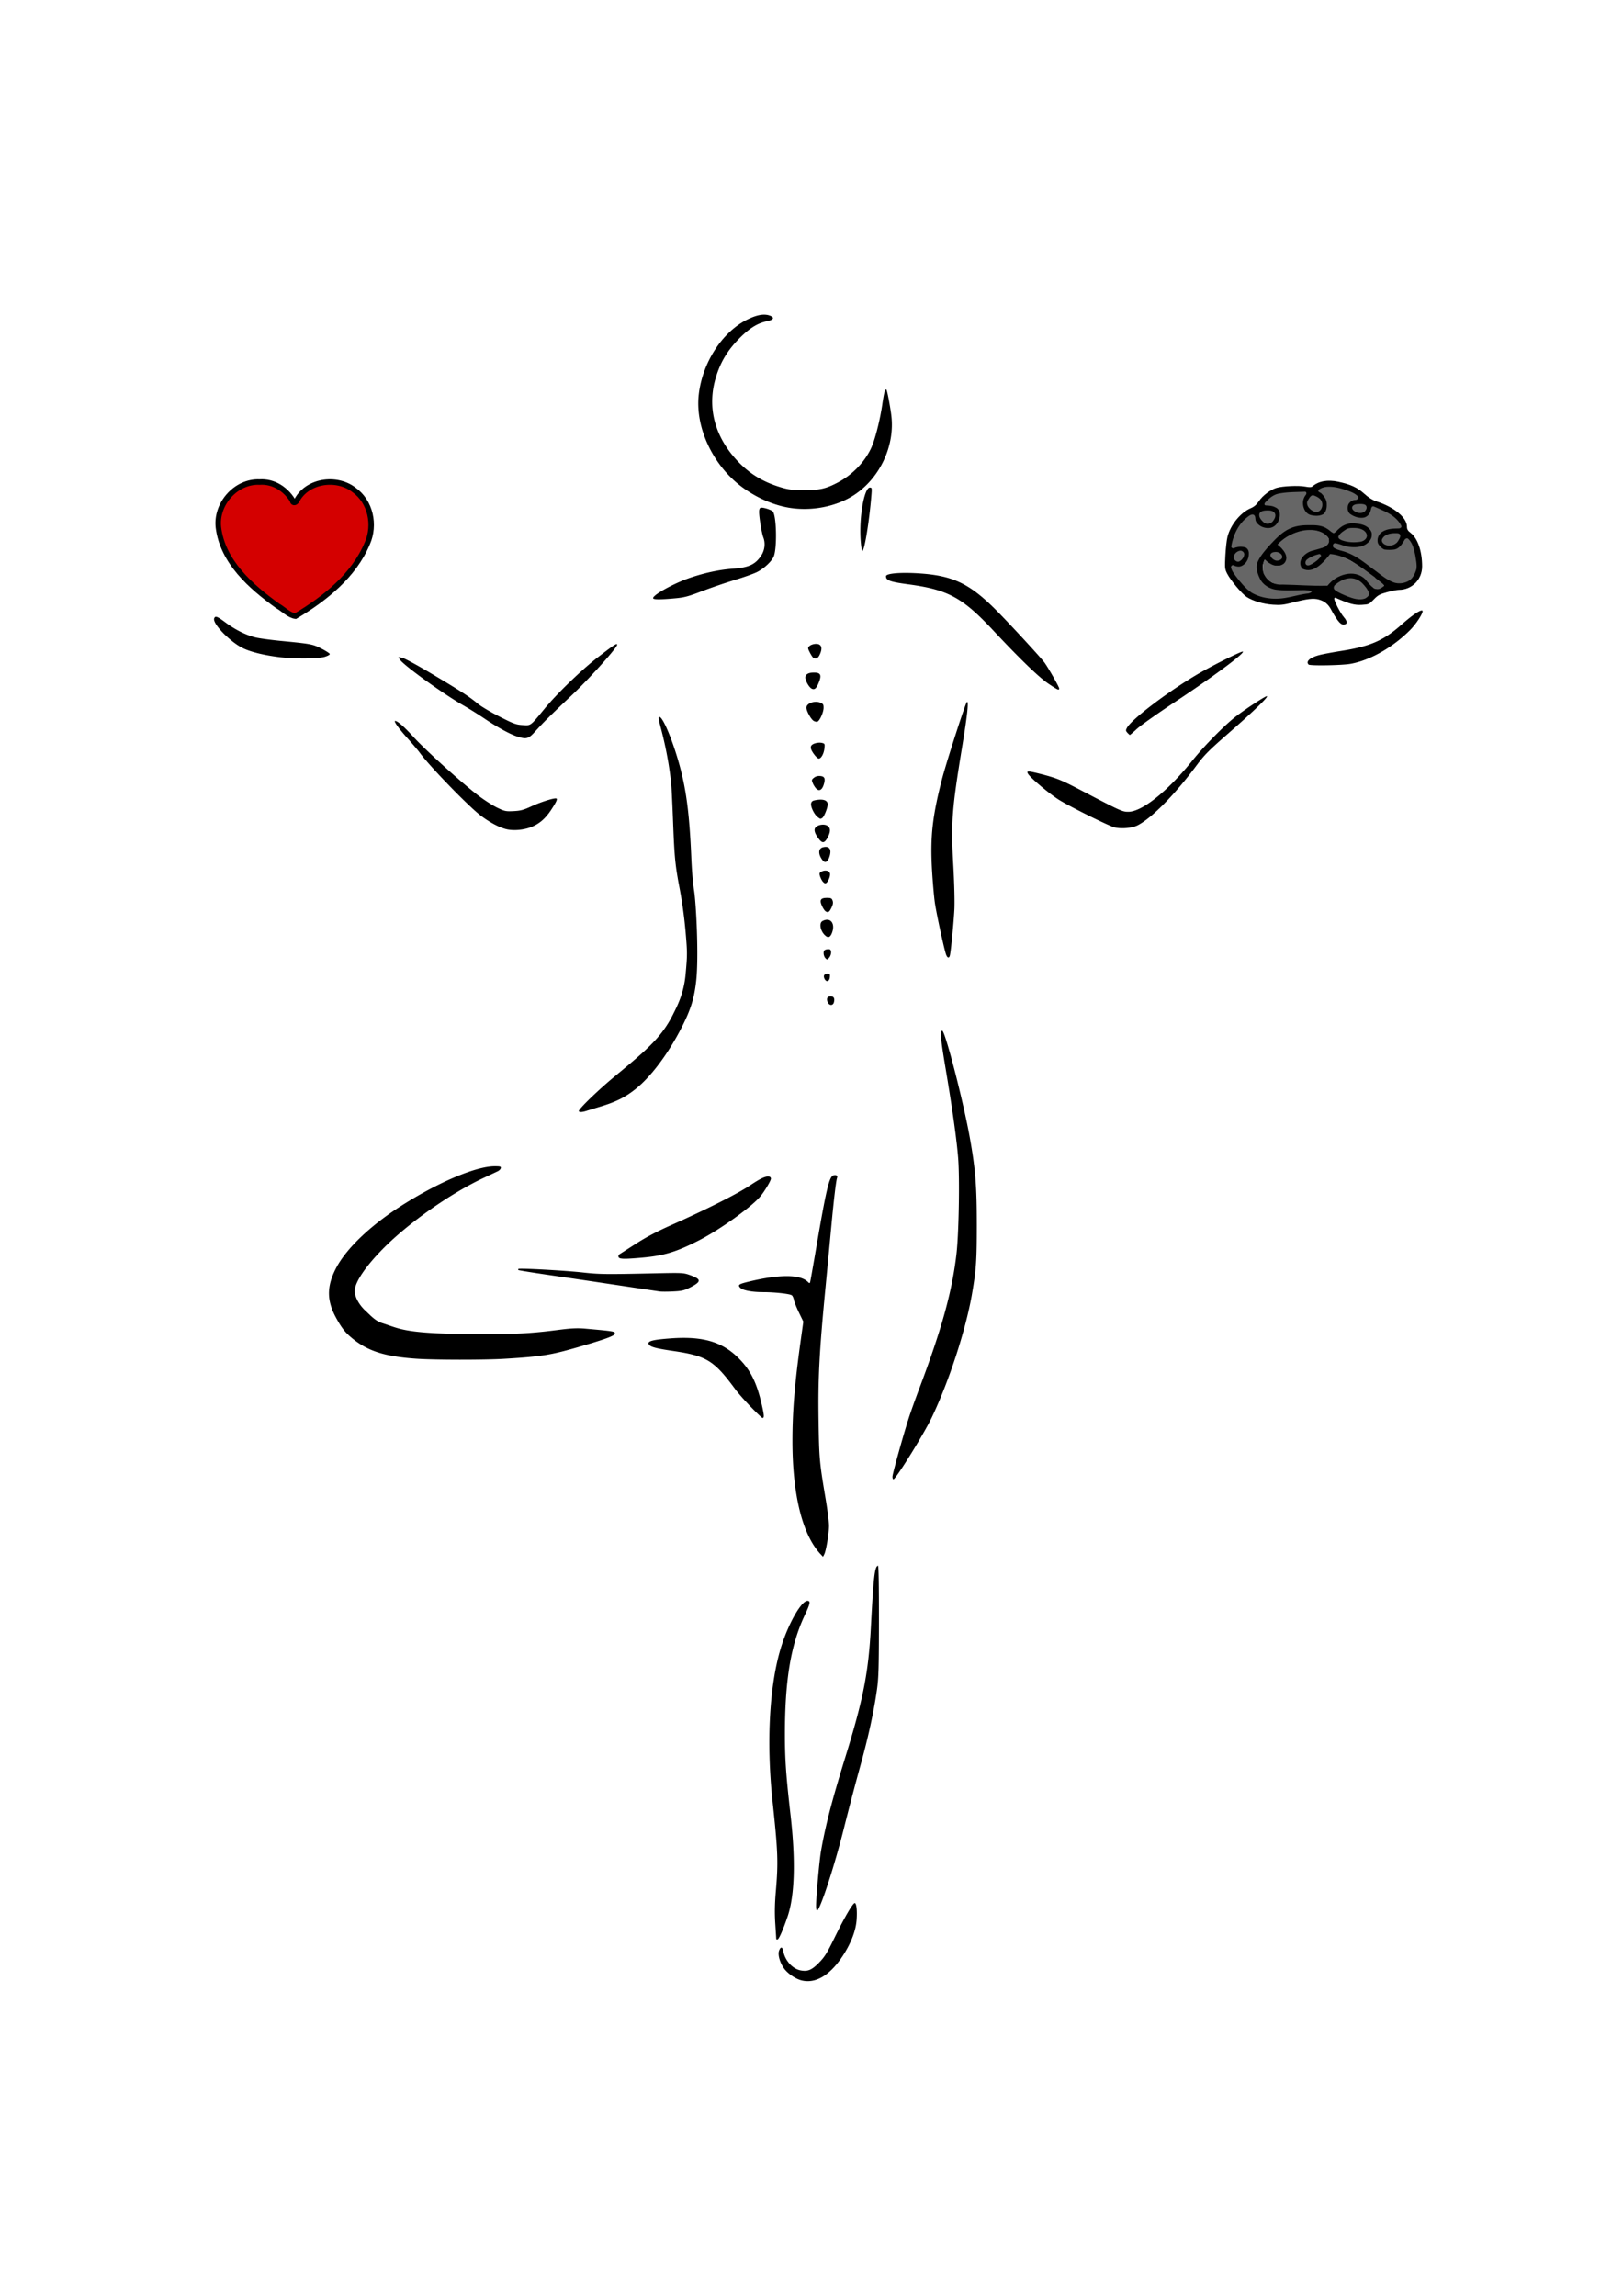 <svg xmlns="http://www.w3.org/2000/svg" viewBox="0 0 210 297">
  <path d="M103.722 256.2c-.8-.194-1.836-.91-2.305-1.59-.525-.764-.794-1.741-.617-2.243.2-.564.435-.546.545.042.23 1.226 1.195 2.297 2.248 2.495.924.173 1.44-.043 2.372-.994.754-.77 1.033-1.22 2.08-3.363 1.233-2.52 2.306-4.353 2.55-4.353.224 0 .33.944.244 2.167-.1 1.421-.746 3.082-1.835 4.724-1.641 2.473-3.477 3.556-5.282 3.116zm-3.282-5.367c-.004-.064-.06-.961-.128-1.995-.087-1.356-.067-2.516.074-4.174.322-3.783.273-5.102-.424-11.62-.838-7.822-.393-15.374 1.192-20.246.968-2.975 2.56-5.705 3.327-5.705.419 0 .351.366-.339 1.825-1.825 3.86-2.584 8.409-2.583 15.476 0 3.21.151 5.358.72 10.32.685 5.97.558 10.469-.371 13.22-.547 1.618-1.104 2.897-1.288 2.958-.096.031-.177.005-.18-.06zm5.154-4.28c0-1.136.421-5.843.632-7.065.565-3.27 1.418-6.569 3.128-12.091 2.35-7.59 3.023-11.014 3.335-16.964.34-6.478.486-7.75.906-7.887.092-.03.137 2.392.133 7.087-.006 5.971-.046 7.414-.248 8.87-.398 2.87-1.138 6.266-2.184 10.02a377.894 377.894 0 0 0-2.088 7.942c-1.241 4.96-3.118 10.704-3.497 10.704-.064 0-.117-.277-.117-.616zm.537-45.545c-2.324-2.516-3.596-7.678-3.598-14.603 0-3.813.288-7.344 1.051-12.854l.358-2.58-.564-1.166c-.31-.64-.602-1.371-.649-1.623-.047-.253-.167-.526-.265-.607-.235-.195-2.195-.416-3.7-.417-1.484-.001-2.687-.234-3-.58-.329-.364-.172-.468 1.203-.797 3.941-.945 6.587-.924 7.57.06.176.175.236.184.284.039.033-.102.38-2.063.773-4.36 1.303-7.632 1.695-9.293 2.238-9.465.354-.113.585.048.475.33-.128.33-.438 2.958-.759 6.422-.152 1.646-.494 5.246-.76 8.002-.78 8.082-.957 11.538-.874 16.974.076 4.944.116 5.385.924 10.181.235 1.39.426 2.924.426 3.41 0 .996-.37 3.224-.615 3.704l-.161.316zm9.343-9.973c0-.35 1.331-5.14 2.093-7.531.243-.764.867-2.516 1.387-3.893 2.914-7.73 4.243-12.54 4.803-17.394.305-2.64.43-9.705.219-12.394-.189-2.398-.744-6.363-1.623-11.587-.65-3.854-.742-4.893-.438-4.893.37 0 2.716 9.084 3.56 13.779.74 4.12.912 6.263.913 11.338 0 4.672-.079 5.8-.628 8.975-.8 4.618-2.977 11.295-5.195 15.933-1.034 2.163-4.657 8-4.965 8-.07 0-.126-.15-.126-.333zm-18.318-9.024c-.762-.785-1.662-1.802-2-2.261-2.77-3.758-3.722-4.345-8.083-4.984-2.396-.351-3.082-.56-3.159-.958-.064-.335.71-.512 2.923-.67 4.049-.29 6.546.427 8.643 2.48 1.606 1.572 2.424 3.194 3.094 6.137.313 1.375.327 1.682.076 1.682-.06 0-.732-.642-1.494-1.426zM53.83 175.77c-4.021-.285-6.2-.973-8.195-2.59-.933-.756-1.394-1.332-2.12-2.647-1.23-2.229-1.26-4.031-.106-6.334 1.34-2.676 4.656-5.815 8.983-8.505 4.679-2.909 9.286-4.818 11.624-4.818.707 0 .82.035.781.238-.025.132-.202.315-.393.407-.19.092-1.03.488-1.867.88-4.212 1.977-9.569 5.73-12.815 8.977-2.389 2.39-3.825 4.504-3.822 5.627.002.792.567 1.816 1.444 2.618.649.593 1.203 1.256 2.134 1.55 2.466.779 2.756 1.405 13.258 1.44 8.49.03 10.07-.989 12.94-.734 3.843.342 3.93.357 3.871.675-.05.269-1.35.738-4.844 1.747-3.48 1.005-4.705 1.197-9.463 1.483-2.653.16-9.073.151-11.41-.014zm31.518-8.7-2.227-.332-5.079-.76c-1.798-.27-4.987-.741-7.086-1.048-2.099-.307-3.847-.59-3.885-.627-.037-.038-.034-.102.007-.143.122-.122 5.988.197 8.32.453 2.209.242 2.934.25 9.324.111 3.594-.079 3.71-.072 4.577.238 1.493.534 1.48.845-.063 1.622-.714.36-1.043.433-2.157.486-.722.035-1.501.035-1.73 0zm-5.314-4.453a.296.296 0 0 1 .109-.348c.107-.067 1.058-.677 2.111-1.355 1.346-.867 2.734-1.598 4.662-2.456 4.576-2.037 8.504-4.018 10.146-5.116 1.427-.954 2.099-1.248 2.526-1.105.09.03.162.14.162.244 0 .244-.74 1.502-1.296 2.206-1.064 1.346-5.23 4.348-8.006 5.77-2.924 1.5-4.549 1.992-7.396 2.243-2.317.205-2.914.189-3.018-.083zm-5.14-18.865c-.12-.197 2.478-2.715 4.679-4.532 4.25-3.51 6.077-5.09 7.556-8.081.476-.964 1.351-2.58 1.581-5.105.23-2.514.23-2.787-.003-5.496a58.651 58.651 0 0 0-.724-5.355c-.614-3.195-.714-4.185-.89-8.766-.078-2.067-.18-4.196-.225-4.731-.186-2.214-.692-5-1.363-7.514-.184-.69-.305-1.303-.269-1.364.302-.506 1.57 2.314 2.532 5.635 1.008 3.473 1.436 6.677 1.686 12.608.098 2.325.283 3.702.355 4.161.267 1.692.617 8.547.27 11.684-.252 2.264-.703 3.711-1.875 6.01-1.714 3.362-3.932 6.335-5.916 7.932-1.353 1.088-2.542 1.69-4.548 2.3-.867.264-1.67.51-1.785.549-.593.196-.966.219-1.06.065zm32.21-14.088c-.21-.46-.06-.774.369-.774.408 0 .556.263.43.765-.115.458-.592.463-.8.01zm-.398-3.003c-.22-.411-.076-.693.354-.693.323 0 .356.047.317.45-.052.542-.436.681-.67.243zm.098-2.704c-.13-.13-.236-.418-.236-.64 0-.314.077-.425.34-.49.187-.048.406-.045.487.005.23.142.173.708-.104 1.05-.236.292-.266.297-.487.075zm15.614-.46c-.234-.613-1.22-5.148-1.447-6.654-.114-.76-.283-2.68-.376-4.269-.249-4.287.04-6.936 1.284-11.754.561-2.173 3-9.744 3.215-9.981.278-.305.08 1.632-.567 5.56-1.365 8.281-1.491 9.944-1.181 15.514.137 2.457.193 4.776.14 5.775-.09 1.687-.442 5.302-.572 5.88-.096.425-.32.393-.496-.07zm-15.716-2.544c-.578-.579-.732-1.558-.282-1.799 1.047-.56 1.724.343 1.2 1.6-.23.55-.508.61-.918.199zm.134-3.054c-.12-.07-.336-.387-.479-.703-.347-.77-.181-1.039.64-1.039.525 0 .625.049.732.352.09.256.053.498-.136.894-.284.596-.426.689-.757.496zm-.454-3.953a2.74 2.74 0 0 1-.309-.693c-.073-.293-.026-.388.262-.519.534-.243 1.068-.058 1.068.372 0 .46-.373 1.173-.614 1.173-.104 0-.287-.15-.407-.333zm.082-2.624c-.624-.781-.615-1.554.019-1.713.852-.214 1.167.27.827 1.268-.216.633-.554.81-.846.445zm-.5-2.776c-.56-.734-.698-1.217-.434-1.509.332-.366 1.13-.474 1.537-.208.42.276.425.776.012 1.534-.389.713-.674.76-1.114.183zm-40.224-1.23c-.93-.16-2.252-.834-3.535-1.802-1.577-1.191-6.64-6.412-7.895-8.142-.222-.306-.95-1.163-1.617-1.905-1.105-1.228-1.795-2.2-1.562-2.2.311 0 1.177.756 2.353 2.052 1.55 1.71 6.437 6.12 8.486 7.66.766.575 1.845 1.261 2.4 1.526.932.445 1.087.476 2.087.427.907-.045 1.28-.145 2.332-.631 1.097-.507 2.658-1.015 3.116-1.015.288 0 .153.347-.562 1.439-.78 1.193-1.587 1.881-2.693 2.298-.873.33-2.023.445-2.91.293zm78.469-.281c-.693-.17-5.42-2.503-7.07-3.492-1.222-.731-3.85-2.93-4.132-3.458-.13-.241-.105-.278.18-.278.181 0 1.138.222 2.126.493 1.499.41 2.224.716 4.372 1.84 5.34 2.796 5.538 2.886 6.323 2.879 1.785-.017 5.11-2.688 8.318-6.678 1.44-1.79 3.936-4.338 5.398-5.51 1.156-.926 3.942-2.764 4.188-2.764.311 0-1.707 1.953-4.907 4.748-2.598 2.27-3.175 2.85-4.174 4.194-2.824 3.796-5.806 6.828-7.63 7.757-.712.362-2.098.487-2.992.269zm-38.43-1.352c-.455-.363-.925-1.366-.825-1.764.07-.277.202-.355.732-.435.855-.128 1.357.053 1.41.508.046.389-.449 1.662-.71 1.829-.227.144-.263.136-.607-.138zm-.14-3.638c-.152-.141-.36-.46-.464-.71-.175-.424-.166-.473.14-.72.218-.176.494-.251.825-.223.578.048.692.356.427 1.158-.212.644-.566.832-.929.495zm-.322-4.485c-.45-.621-.521-.973-.244-1.203.274-.228.903-.346 1.304-.245.34.085.36.134.296.708-.079.694-.425 1.317-.733 1.317-.113 0-.393-.26-.623-.577zm-38.348-2.263c-.935-.292-2.537-1.164-4.233-2.303a53.656 53.656 0 0 0-2.783-1.743c-2.531-1.432-7.707-5.162-8.194-5.904l-.22-.337.488.08c.276.044 2.007.984 3.971 2.156 3.714 2.215 4.71 2.864 5.865 3.82.4.33 1.647 1.069 2.772 1.641 1.84.937 2.14 1.046 2.99 1.094 1.099.062.958.168 2.87-2.157 1.587-1.93 4.774-5.005 6.829-6.587 2.15-1.655 2.527-1.901 2.527-1.644 0 .38-3.617 4.406-5.853 6.513-2.683 2.529-3.676 3.512-4.746 4.698-.864.958-1.127 1.035-2.283.673zm78.908-.5c-.224-.248-.23-.322-.06-.64.61-1.14 5.54-4.859 9.376-7.074 1.965-1.134 5.518-2.894 5.624-2.786.224.229-3.865 3.262-8.746 6.486-2.258 1.492-4.49 3.068-4.959 3.503-.47.434-.882.79-.917.79-.036 0-.178-.126-.318-.28zm-40.593-1.538c-.35-.206-.942-1.278-.942-1.704 0-.577 1.07-.96 1.818-.65.348.144.407.245.403.674-.006.604-.536 1.744-.83 1.79-.114.018-.317-.031-.45-.11zm-.279-4.182c-.34-.19-.802-1.014-.802-1.43 0-.409.403-.642 1.11-.642.905 0 1.04.339.573 1.43-.285.665-.526.84-.88.642zm30.638-.639c-1.23-.83-3.682-3.198-7.138-6.892-3.974-4.248-5.85-5.266-10.972-5.955-2.366-.317-2.894-.508-2.894-1.043 0-.389 2.047-.543 4.615-.348 4.01.304 6.116 1.297 9.281 4.378 1.427 1.39 5.798 6.103 6.565 7.08.441.562 1.942 3.188 1.942 3.397 0 .289-.167.215-1.399-.617zm33.676-2.47c-.403-.403.207-.93 1.432-1.237.479-.12 1.708-.35 2.73-.512 3.829-.604 5.507-1.332 7.854-3.405 1.437-1.269 2.53-1.997 2.716-1.811.179.178-.766 1.665-1.576 2.48-2.245 2.263-5.195 3.94-7.722 4.394-1.13.202-5.254.272-5.434.092zm-132.883-.925c-2.091-.235-3.944-.677-4.998-1.19-1.682-.82-3.978-3.198-3.725-3.857.14-.363.38-.274 1.488.55 1.267.942 2.693 1.647 3.9 1.927.495.114 1.902.306 3.126.426 4.053.396 4.23.43 5.348 1.002.569.291 1.059.605 1.088.696.031.098-.245.254-.677.382-.807.24-3.69.273-5.55.064zm68.794.047c-.085-.057-.288-.365-.45-.685-.261-.515-.272-.608-.09-.79.292-.291.976-.413 1.314-.232.35.188.369.657.052 1.321-.226.474-.498.601-.826.386zm-20.712-7.677c-.215-.348 2.579-1.918 4.71-2.647 1.939-.662 3.834-1.069 5.582-1.196 2.072-.151 2.913-.538 3.675-1.687.467-.706.573-1.607.278-2.367-.194-.498-.543-2.597-.543-3.269 0-.374.065-.526.243-.565.268-.06 1.235.234 1.502.456.513.425.607 4.89.125 5.905-.306.644-1.274 1.53-2.15 1.967-.42.21-1.735.676-2.921 1.035a74.79 74.79 0 0 0-4.215 1.443c-1.766.677-2.26.808-3.48.917-1.844.167-2.706.17-2.806.008zm26.846-7.477c-.225-2.995.451-6.865 1.199-6.865.249 0 .263.076.187 1.009-.28 3.433-.9 7.201-1.183 7.201-.056 0-.148-.605-.203-1.345zm-9.457-4.287c-1.92-.354-3.929-1.235-5.697-2.497-3.905-2.787-6.304-7.818-5.794-12.149.49-4.152 3.062-8.094 6.322-9.69 1.176-.575 2.091-.741 2.8-.507.745.246.598.57-.345.76-1.12.227-2.143.846-3.345 2.024-1.677 1.645-2.648 3.243-3.266 5.377-1.097 3.783-.09 7.558 2.846 10.67 1.555 1.649 3.277 2.702 5.533 3.385 1.042.315 1.493.372 3.033.38 2.04.013 2.852-.167 4.385-.97 1.873-.98 3.473-2.621 4.327-4.44.509-1.082 1.158-3.623 1.46-5.717.219-1.51.365-2.023.528-1.857.101.102.48 2.087.632 3.317.485 3.902-1.442 8.06-4.756 10.263-2.357 1.567-5.685 2.201-8.663 1.651z"/>
  <path fill="#d40000" stroke="#000" stroke-width=".708" d="M33.587 62.36c-3.077-.123-5.663 2.836-5.327 5.855.544 4.464 4.209 7.68 7.655 10.158.756.417 1.457 1.215 2.312 1.335 3.799-2.262 7.548-5.235 9.301-9.418 1.051-2.372.43-5.39-1.733-6.924-2.267-1.748-6.11-1.201-7.43 1.457-.225.278-.495.247-.517-.105-.924-1.475-2.479-2.471-4.26-2.358z"/>
  <path d="M173.051 80.202c-.239-.328-.585-.89-.768-1.25-.398-.78-.88-1.186-1.655-1.395-.69-.186-1.494-.092-3.373.392-1.166.3-1.595.348-2.549.28-1.273-.09-2.622-.49-3.41-1.012-.626-.414-2.072-2.145-2.514-3.008-.298-.583-.314-.74-.233-2.316.048-.93.17-2.028.273-2.439.38-1.531 1.679-3.137 2.988-3.696.47-.201.779-.465 1.084-.926.477-.721 1.502-1.493 2.284-1.719.81-.234 2.825-.325 3.675-.167.598.112.82.104.982-.037.774-.668 1.94-.876 3.299-.59 1.618.342 2.486.739 3.381 1.547.559.504 1.081.83 1.601 1 2.304.752 3.928 2.098 3.93 3.259 0 .343.11.532.469.806.922.704 1.496 2.369 1.496 4.34 0 1.703-1.318 3.032-3.008 3.035-.226 0-.911.136-1.522.3-.957.26-1.196.39-1.727.944-.596.622-.647.644-1.571.697-.92.052-1.575-.125-3.365-.91-.097-.043-.175.008-.175.113 0 .35.8 1.888 1.246 2.396.493.562.465.953-.068.953-.232 0-.468-.183-.77-.597zm3.785-3.116c.207-.207.203-.267-.054-.736-.154-.281-.523-.706-.82-.944-.71-.569-1.585-.583-2.51-.04-.886.519-.928.735-.217 1.098 1.845.94 3.07 1.152 3.601.622zm-9.62-.098c.63-.167 1.62-.352 2.198-.412.685-.07.17-.086-1.473-.045-2.03.052-2.672.021-3.265-.156-.993-.296-1.638-.89-1.992-1.836-.542-1.45-.345-2.039 1.326-3.962 1.898-2.183 3.13-2.831 5.38-2.831 1.411 0 1.986.149 2.692.698l.492.382.414-.42c.678-.688 1.514-.986 2.443-.871 1.028.127 1.584.367 1.96.844.443.564.397 1.216-.128 1.815-.715.813-2.176 1.014-3.638.5-.939-.331-.983-.334-.983-.076 0 .123.237.265.597.358 1.68.43 2.387.832 4.947 2.817 1.685 1.305 2.292 1.593 3.125 1.478.87-.119 1.269-.409 1.604-1.167.259-.585.268-.729.114-1.778-.177-1.213-.428-1.954-.802-2.367-.217-.24-.243-.228-.52.263-.47.827-.953 1.104-1.92 1.098-.746-.005-.88-.052-1.28-.452-.327-.327-.447-.575-.447-.924 0-1.013.834-1.659 2.232-1.727.463-.022.864-.043.89-.045.027-.003-.067-.187-.21-.409-.41-.638-1.097-1.137-2.265-1.645l-1.082-.47-.112.452c-.251 1.02-1.25 1.352-2.438.813-.657-.299-.889-.63-.889-1.27 0-.539.546-1.125 1.047-1.125.923 0-.068-.687-1.605-1.113-1.207-.334-2-.36-2.6-.085-.231.106-.35.198-.264.204.297.022.896.753 1.03 1.258.18.672-.028 1.548-.441 1.866-.407.313-1.517.336-2.084.043-.807-.417-1.125-1.744-.607-2.534l.247-.378-1.677.064c-1.815.068-2.45.273-3.14 1.012l-.34.365h.38c.543 0 1.304.35 1.482.68.467.873-.075 2.2-1.027 2.514-1.012.334-2.33-.403-2.33-1.302 0-.51-.198-.524-.787-.056-.978.777-1.604 1.874-1.942 3.399-.08.357-.062.38.188.246.152-.082.555-.148.895-.148.934 0 1.326.573 1.091 1.592-.227.99-1.226 1.614-1.957 1.223-.23-.123-.295-.118-.295.022.001.512 1.862 2.745 2.65 3.18 1.393.77 3.214.919 5.116.418zm11.344-.985c.3-.09.529-.207.507-.26-.061-.152-2.31-1.875-3.565-2.73-.861-.588-1.409-.847-2.237-1.059-.604-.154-1.136-.233-1.184-.174-.047.058-.26.344-.473.635-.213.29-.713.748-1.113 1.017-1.308.881-2.344.596-2.344-.644 0-.909.881-1.57 2.49-1.866.876-.162.923-.191 1.13-.712.217-.542.216-.543-.222-.935-.608-.544-1.412-.732-2.615-.612-1.124.112-2.395.668-3.133 1.37l-.456.433.41.173c.478.2.812.659.937 1.284.074.37.018.513-.338.87-.365.365-.531.427-1.15.427-.615 0-.786-.063-1.14-.416l-.415-.416-.147.38c-.317.825.059 1.842.916 2.478.366.271.552.287 2.94.251 1.477-.022 2.917.029 3.426.121l.878.16.553-.57c.84-.866 1.316-1.067 2.533-1.072.97-.004 1.103.032 1.695.458.353.255.795.711.982 1.014.383.62.383.62 1.135.395zm-8.033-3.822c.397-.427.38-.433-.421-.15-.728.256-1.12.583-1.02.847.06.157.17.145.587-.07.283-.145.666-.427.854-.627zm-9.821-.115c.159-.284.173-.42.054-.54-.39-.39-1.23.371-.877.796.242.292.573.19.823-.256zm4.919.173c.162-.104.175-.191.056-.384-.176-.285-.73-.386-1.033-.19-.176.115-.167.175.057.423.283.313.587.363.92.15zm14.977-2.142c.159-.174.332-.458.385-.632.09-.298.056-.316-.597-.316-1.054 0-1.836.733-1.186 1.112.431.251 1.088.174 1.398-.164zm-4.201-.324c.66-.463.185-1.17-.867-1.29-.346-.038-.786-.03-.978.017-.39.098-1.212.742-1.212.95 0 .482 2.458.742 3.057.323zm-11.872-2.413c.577-.672.387-1.158-.454-1.158-1.023 0-1.24.328-.686 1.034.336.426.834.48 1.14.124zm12.045-1.442c.221-.413.059-.558-.624-.558-.777 0-1.074.298-.616.619.45.315 1.054.286 1.24-.06zm-5.735-.197c.242-.533.039-1.039-.527-1.309-.492-.234-.502-.233-.765.11-.359.467-.34.784.072 1.195.452.453 1.015.454 1.22.004z"/>
  <path fill="#666" d="M169.392 68.56c-1.497.007-3.205.866-4.08 1.888.65.544 1.64 1.588.821 2.453-.868.653-1.834.104-2.48-.52-.255.238-.4 1.513-.058 1.99.289.576 1.017 1.348 2.354 1.253 1.937.027 3.9.208 5.821.14 1.083-1.425 3.46-2.22 4.872-.838.917 1.147 1.51 1.771 2.448.85.012-.236-.935-.768-1.22-1.119-1.737-1.26-3.579-2.806-5.763-2.991-.817 1.027-2.15 2.657-3.613 1.891-.787-1.062.444-2.158 1.457-2.348.74-.252 2.396-.451 1.94-1.588-.479-.814-1.617-1.1-2.499-1.062z"/>
  <path fill="#666" d="M170.671 71.68c-.535.13-1.074.328-1.515.667-.24.155-.364.552-.106.747.28.153.578-.08.823-.203.387-.25.785-.527 1.036-.919.066-.153-.077-.319-.238-.292zm-5.639-.277c-.267.006-.66.107-.663.435.083.324.384.578.697.674.319.075.775-.07.853-.423.018-.445-.497-.708-.887-.686zm9.674 3.396c-.723.019-1.39.394-1.935.844-.224.162-.275.518-.037.693.479.37 1.062.579 1.613.818.714.262 1.517.547 2.271.275.243-.133.558-.341.534-.654-.157-.537-.542-.98-.93-1.369-.41-.378-.953-.621-1.516-.607z"/>
  <path fill="#666" d="M171.915 62.967c-.472.001-.971.127-1.334.434-.084.294.306.293.436.48.35.357.657.81.647 1.329.025.458-.062.984-.425 1.297-.511.282-1.145.255-1.695.103-.552-.164-.872-.757-.937-1.297a1.704 1.704 0 0 1 .326-1.259c.134-.138.164-.425-.087-.444-1.127.05-2.267.026-3.378.246-.638.118-1.17.524-1.598.993-.15.124-.408.375-.148.529.428.038.878.029 1.267.244.341.129.604.45.6.823.075.791-.422 1.708-1.252 1.844-.697.107-1.491-.208-1.827-.847-.134-.27-.002-.678-.301-.85-.349-.115-.65.19-.906.382-1.11.906-1.737 2.283-1.979 3.67-.054.228.217.357.396.243.42-.169.902-.192 1.341-.093.38.095.558.51.521.863.016.702-.452 1.476-1.175 1.632-.278.037-.545-.034-.791-.159-.21-.09-.392.145-.319.341.148.532.534.958.853 1.396.547.66 1.101 1.346 1.825 1.821 1.288.735 2.84.897 4.289.666.991-.158 1.946-.458 2.944-.574.187.008.82-.27.31-.354-.23-.042-.449-.052-.665-.082-1.271 0-2.545.109-3.804-.066-.839-.144-1.647-.637-2.026-1.42-.306-.61-.527-1.325-.357-2.005.312-.825.91-1.501 1.476-2.163.83-.888 1.673-1.84 2.81-2.337.733-.328 1.546-.418 2.338-.412.828-.014 1.73-.02 2.44.473.294.165.52.443.832.566.286-.114.457-.408.704-.59a2.588 2.588 0 0 1 1.97-.685c.59.05 1.225.132 1.712.497.305.25.606.598.537 1.023.02.48-.33.891-.703 1.15-.622.42-1.401.456-2.124.38-.655-.053-1.247-.382-1.889-.485-.323-.024-.414.455-.155.607.495.315 1.102.37 1.638.593 1.338.482 2.443 1.434 3.576 2.266.81.585 1.579 1.281 2.535 1.62.68.22 1.466.093 2.056-.305.446-.346.688-.89.846-1.419.098-.57-.048-1.147-.126-1.71-.159-.777-.32-1.634-.918-2.205-.182-.17-.43-.01-.516.18-.3.51-.674 1.087-1.307 1.195a5.18 5.18 0 0 1-1.275-.004c-.355-.15-.633-.457-.813-.784-.197-.557.063-1.23.577-1.524.617-.386 1.366-.396 2.07-.418.187.008.458-.124.354-.35-.477-.961-1.427-1.56-2.381-1.974-.41-.181-.811-.383-1.232-.534-.294-.016-.278.363-.356.556-.11.46-.482.856-.964.914-.59.068-1.195-.143-1.673-.482-.357-.28-.4-.82-.247-1.22.175-.344.528-.588.919-.593.23 0 .51-.248.32-.472-.426-.444-1.04-.629-1.601-.837-.705-.222-1.436-.419-2.181-.403z"/>
  <path fill="#666" d="M175.106 68.301c-.348-.008-.714.01-1.005.226-.35.242-.761.485-.93.895-.04.25.26.385.455.472.775.282 1.63.311 2.438.184.418-.08.882-.426.791-.9-.13-.538-.724-.785-1.224-.85a3.854 3.854 0 0 0-.525-.027zm.827-3.104c-.331.019-.777.016-.955.35-.124.34.24.587.507.705.42.202 1.05.15 1.266-.32.157-.23.078-.586-.205-.665-.195-.07-.408-.071-.613-.07zm4.521 3.783c-.594.006-1.299.165-1.603.73-.182.34.136.675.443.781.58.236 1.339.003 1.642-.56.133-.237.366-.555.182-.823-.171-.17-.448-.114-.664-.128zm-10.584-4.912c-.33.046-.481.404-.644.652-.219.343-.067.778.205 1.042.297.33.786.598 1.225.384.53-.318.586-1.144.164-1.576-.249-.243-.581-.402-.912-.501a.268.268 0 0 0-.039-.001zm-5.93 1.969c-.355.01-.85.047-.989.443-.098.442.259.829.564 1.097.378.328.998.183 1.245-.236.222-.291.406-.757.099-1.057-.233-.249-.603-.25-.918-.247zm-3.438 5.203c-.441.04-.876.433-.873.89.031.342.454.678.78.47.322-.195.597-.558.588-.947a.519.519 0 0 0-.495-.413z"/>
</svg>
